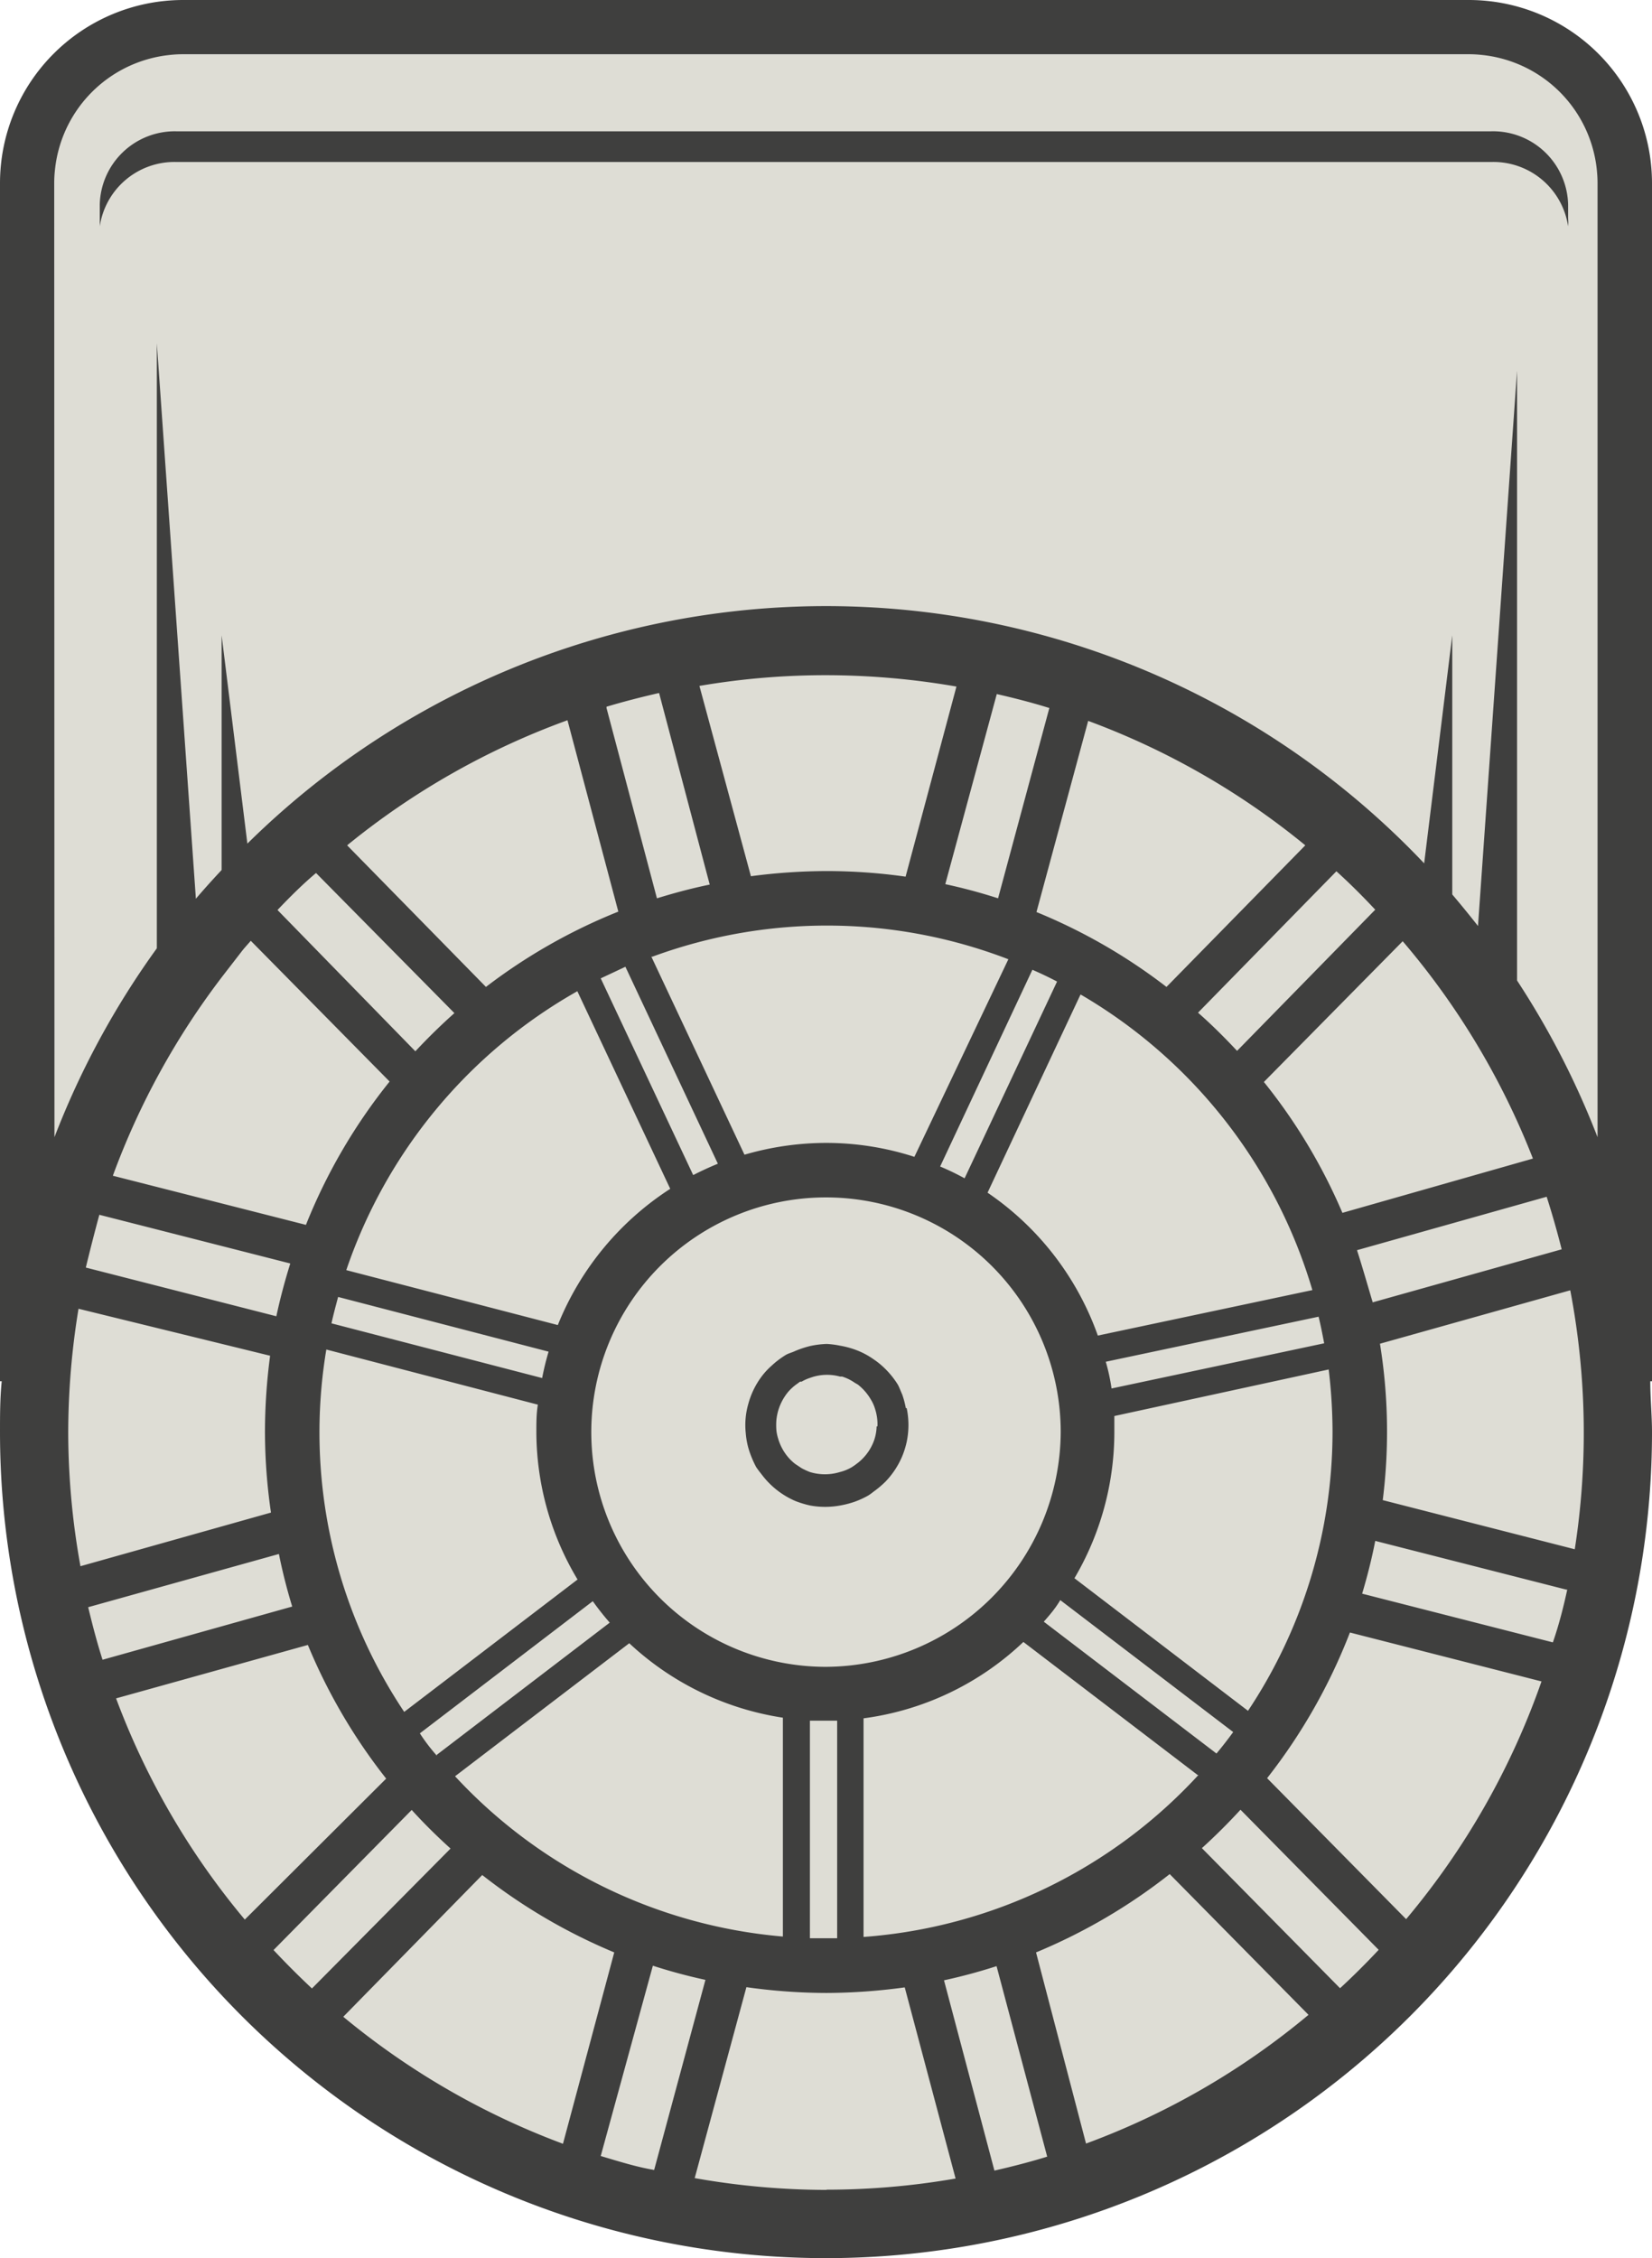 <?xml version="1.0" encoding="utf-8"?><svg xmlns="http://www.w3.org/2000/svg" width="77" height="105.25" viewBox="0 0 77 105.25">
  <defs>
    <style>
      .cls-1 {
        fill: #deddd5;
      }

      .cls-2 {
        fill: #3f3f3e;
      }
    </style>
  </defs>
  <title>ico-57a</title>
  <g id="Ebene_2" data-name="Ebene 2">
    <g id="_SERVICES" data-name="• SERVICES">
      <g>
        <path class="cls-1" d="M74.46,63.77V7.25a4.71,4.71,0,0,0-4.71-4.71H7.25A4.71,4.71,0,0,0,2.54,7.25V64.19c-.1,1.1-.16,2.21-.16,3.34a36.14,36.14,0,1,0,72.08-3.76Z"/>
        <path class="cls-2" d="M4.65,10.55c0-.12,0-.24,0-.36V9.53A3.5,3.5,0,0,1,8.21,6.12h61.3a3.5,3.5,0,0,1,3.58,3.41v.66a2.17,2.17,0,0,1,0,.36,3.52,3.52,0,0,0-3.56-3H8.21A3.52,3.52,0,0,0,4.65,10.55ZM77,64.38h-.08c0,.79.08,1.57.08,2.37a38.5,38.5,0,0,1-77,0c0-.8,0-1.58.08-2.37H0V8.53A8.54,8.54,0,0,1,8.53,0H68.47A8.54,8.54,0,0,1,77,8.53Zm-4,9.71-8.9-2.27c-.16.83-.37,1.65-.61,2.46l8.89,2.27C72.66,75.74,72.87,74.92,73.05,74.09ZM44,92.3l2.35,8.87c.83-.19,1.65-.4,2.46-.65l-2.36-8.88A25.25,25.25,0,0,1,44,92.3Zm6.62,7.61a35.1,35.1,0,0,0,10.37-6l-6.47-6.56A26.4,26.4,0,0,1,48.29,91Zm5.2-17.18-8.12-6.2a13.34,13.34,0,0,1-7.45,3.56V90.28A23.56,23.56,0,0,0,55.86,82.73ZM30.49,101.14l2.39-8.86a25.25,25.25,0,0,1-2.45-.66L28,100.49C28.84,100.74,29.66,101,30.49,101.14Zm-8-13.76L16,94a35.41,35.41,0,0,0,10.24,5.92L28.63,91A26.36,26.36,0,0,1,22.46,87.38Zm14,2.88V80.06a13.45,13.45,0,0,1-7.16-3.47l-8.12,6.2A23.55,23.55,0,0,0,36.48,90.26ZM3.75,73l8.88-2.5a26.31,26.31,0,0,1-.28-3.79,27.26,27.26,0,0,1,.24-3.52L3.66,61a35.74,35.74,0,0,0-.48,5.8A35.29,35.29,0,0,0,3.75,73ZM5.26,54.8l9,2.29a26.06,26.06,0,0,1,3.9-6.68l-6.47-6.56c-.13.15-.27.3-.39.45l-.92,1.19v0A35.27,35.27,0,0,0,5.26,54.8ZM65.38,43.87l-6.47,6.56a25.94,25.94,0,0,1,3.66,6.1L71.45,54A35.43,35.43,0,0,0,65.38,43.87ZM49.44,66.75A10.94,10.94,0,1,0,38.5,77.69,11,11,0,0,0,49.44,66.75ZM16.14,59.2,26,61.76a13.6,13.6,0,0,1,5.24-6.35L26.91,46.2A23.68,23.68,0,0,0,16.14,59.2ZM30.36,44.59l4.34,9.23a13.64,13.64,0,0,1,3.8-.55,13.36,13.36,0,0,1,4.12.65L47,44.71a23.55,23.55,0,0,0-16.59-.12Zm20,1.77-4.33,9.23a13.51,13.51,0,0,1,5.14,6.66l10-2.12A23.72,23.72,0,0,0,50.38,46.36Zm1.43,18.36,9.93-2.11c-.08-.42-.16-.83-.26-1.24l-9.92,2.1C51.66,63.88,51.75,64.3,51.81,64.72ZM48.12,45.2l-4.3,9.17a12,12,0,0,1,1.14.55l4.31-9.17C48.89,45.55,48.51,45.37,48.12,45.2ZM28,45.6l4.31,9.17c.37-.19.76-.37,1.15-.53l-4.31-9.18C28.79,45.23,28.41,45.41,28,45.6ZM25.57,63l-9.81-2.55c-.11.41-.22.82-.31,1.23l9.82,2.55A12.26,12.26,0,0,1,25.57,63ZM18.84,79.79l8.08-6.17A13.4,13.4,0,0,1,25,66.75c0-.43,0-.86.07-1.28L15.21,62.9a23.46,23.46,0,0,0,3.63,16.89Zm1.52,2,8.06-6.16c-.28-.32-.54-.65-.79-1l-8.06,6.16C19.82,81.18,20.08,81.51,20.36,81.83Zm28.27-6.22,8.07,6.16c.27-.32.53-.66.78-1l-8.06-6.15C49.17,75,48.91,75.29,48.63,75.61Zm13.48-8.86a24.74,24.74,0,0,0-.18-2.88L51.94,66c0,.25,0,.5,0,.76a13.43,13.43,0,0,1-1.86,6.8l8.09,6.18A23.5,23.5,0,0,0,62.11,66.75Zm1.84-6,8.84-2.48c-.21-.83-.44-1.64-.7-2.45l-8.84,2.49C63.52,59.11,63.75,59.93,64,60.76Zm.15-18.31c-.58-.62-1.18-1.22-1.81-1.79L55.84,47.2c.64.56,1.24,1.16,1.82,1.78Zm-3.26-3a35.16,35.16,0,0,0-10.12-5.8l-2.41,8.91A26.13,26.13,0,0,1,54.37,46ZM48.91,33c-.8-.25-1.62-.46-2.45-.65l-2.4,8.86a25.44,25.44,0,0,1,2.46.66Zm-4.33-1a35.71,35.71,0,0,0-6.08-.53,34.8,34.8,0,0,0-5.9.5L35,40.84a27.29,27.29,0,0,1,3.53-.24,26.24,26.24,0,0,1,3.68.26Zm-16.31,1,2.35,8.87c.81-.25,1.63-.47,2.46-.64L30.72,32.3C29.89,32.49,29.07,32.7,28.27,32.94ZM16.18,39.4,22.65,46a26.11,26.11,0,0,1,6.17-3.51l-2.37-8.92A35.3,35.3,0,0,0,16.18,39.4Zm-3.26,3L19.36,49c.58-.62,1.18-1.21,1.82-1.78l-6.45-6.53C14.1,41.22,13.5,41.82,12.92,42.43ZM4,59.08l8.88,2.27c.18-.84.4-1.66.65-2.46l-8.9-2.27Q4.3,57.84,4,59.08Zm.11,15.83c.2.83.41,1.64.67,2.45l8.84-2.48A25.29,25.29,0,0,1,13,72.43Zm1.3,4.25a35.18,35.18,0,0,0,6,10.31L18,82.9a26.25,26.25,0,0,1-3.65-6.23ZM37.75,90.34l.75,0,.52,0V80.2c-.17,0-.34,0-.52,0s-.5,0-.75,0Zm21.31-7.46,6.48,6.57a35.36,35.36,0,0,0,6.31-11.08l-8.93-2.28A26.46,26.46,0,0,1,59.06,82.88ZM73.4,72.21a35.31,35.31,0,0,0-.21-12.07l-8.87,2.49a25.59,25.59,0,0,1,.13,7.29ZM2.54,53a38.77,38.77,0,0,1,4.77-8.8V16L9.13,41.89c.39-.46.79-.9,1.2-1.34V29.61l1.2,9.71a38.4,38.4,0,0,1,54.85.92l1.31-10.63V41.69q.61.72,1.2,1.47l1.82-25.88V45.7A38.78,38.78,0,0,1,74.46,53V8.53a6,6,0,0,0-6-6H8.53a6,6,0,0,0-6,6Zm12,39.68L21,86.16c-.63-.57-1.24-1.17-1.81-1.8l-6.44,6.53Q13.62,91.82,14.55,92.69Zm24,9.38a35.19,35.19,0,0,0,6-.52l-2.37-8.91a27.39,27.39,0,0,1-3.65.26,27,27,0,0,1-3.73-.27l-2.41,8.9A35.5,35.5,0,0,0,38.5,102.07ZM64.26,90.88l-6.44-6.53c-.57.62-1.17,1.22-1.8,1.79l6.44,6.53C63.09,92.09,63.69,91.49,64.26,90.88Zm-22-25.25a3.82,3.82,0,0,1,0,1.58,4,4,0,0,1-.21.67,3.89,3.89,0,0,1-.77,1.17,4.51,4.51,0,0,1-.57.48,2.27,2.27,0,0,1-.25.18,4.14,4.14,0,0,1-.61.28,4.39,4.39,0,0,1-.69.18,3.87,3.87,0,0,1-1.4,0,4.54,4.54,0,0,1-.69-.21,3.87,3.87,0,0,1-1.54-1.2c-.1-.13-.2-.25-.29-.39a4.76,4.76,0,0,1-.35-.85,3.64,3.64,0,0,1-.13-.72,3.57,3.57,0,0,1,.12-1.37,3.78,3.78,0,0,1,.61-1.26,3.37,3.37,0,0,1,.48-.52,4.09,4.09,0,0,1,.66-.5c.14-.08.29-.11.43-.18a4.65,4.65,0,0,1,.69-.23,4.27,4.27,0,0,1,.79-.1,4.25,4.25,0,0,1,.61.08,4.12,4.12,0,0,1,.69.18,3.59,3.59,0,0,1,.87.45,3.65,3.65,0,0,1,.57.47,4,4,0,0,1,.57.72c.08.15.13.3.2.45A4.11,4.11,0,0,1,42.22,65.63Zm-1.36.85v-.07a2.31,2.31,0,0,0-.11-.73,1.82,1.82,0,0,0-.2-.45,2.43,2.43,0,0,0-.61-.7l-.14-.08a2.16,2.16,0,0,0-.59-.29l-.1,0a2.28,2.28,0,0,0-1.39.06,2,2,0,0,0-.4.18.18.18,0,0,0-.07,0l-.22.16a2.42,2.42,0,0,0-.33.31,2.46,2.46,0,0,0-.5,1,2.93,2.93,0,0,0-.05.29,3.11,3.11,0,0,0,0,.53,1.94,1.94,0,0,0,.07.33,2.38,2.38,0,0,0,.23.55,2.27,2.27,0,0,0,.29.4,2.33,2.33,0,0,0,.28.26l.3.2a3.39,3.39,0,0,0,.39.18,2.38,2.38,0,0,0,1.4,0h0a2.07,2.07,0,0,0,.56-.23l.12-.08.08-.06a2.33,2.33,0,0,0,.84-1.13A2.17,2.17,0,0,0,40.86,66.48Z"/>
      </g>
    </g>
  </g>
</svg>
